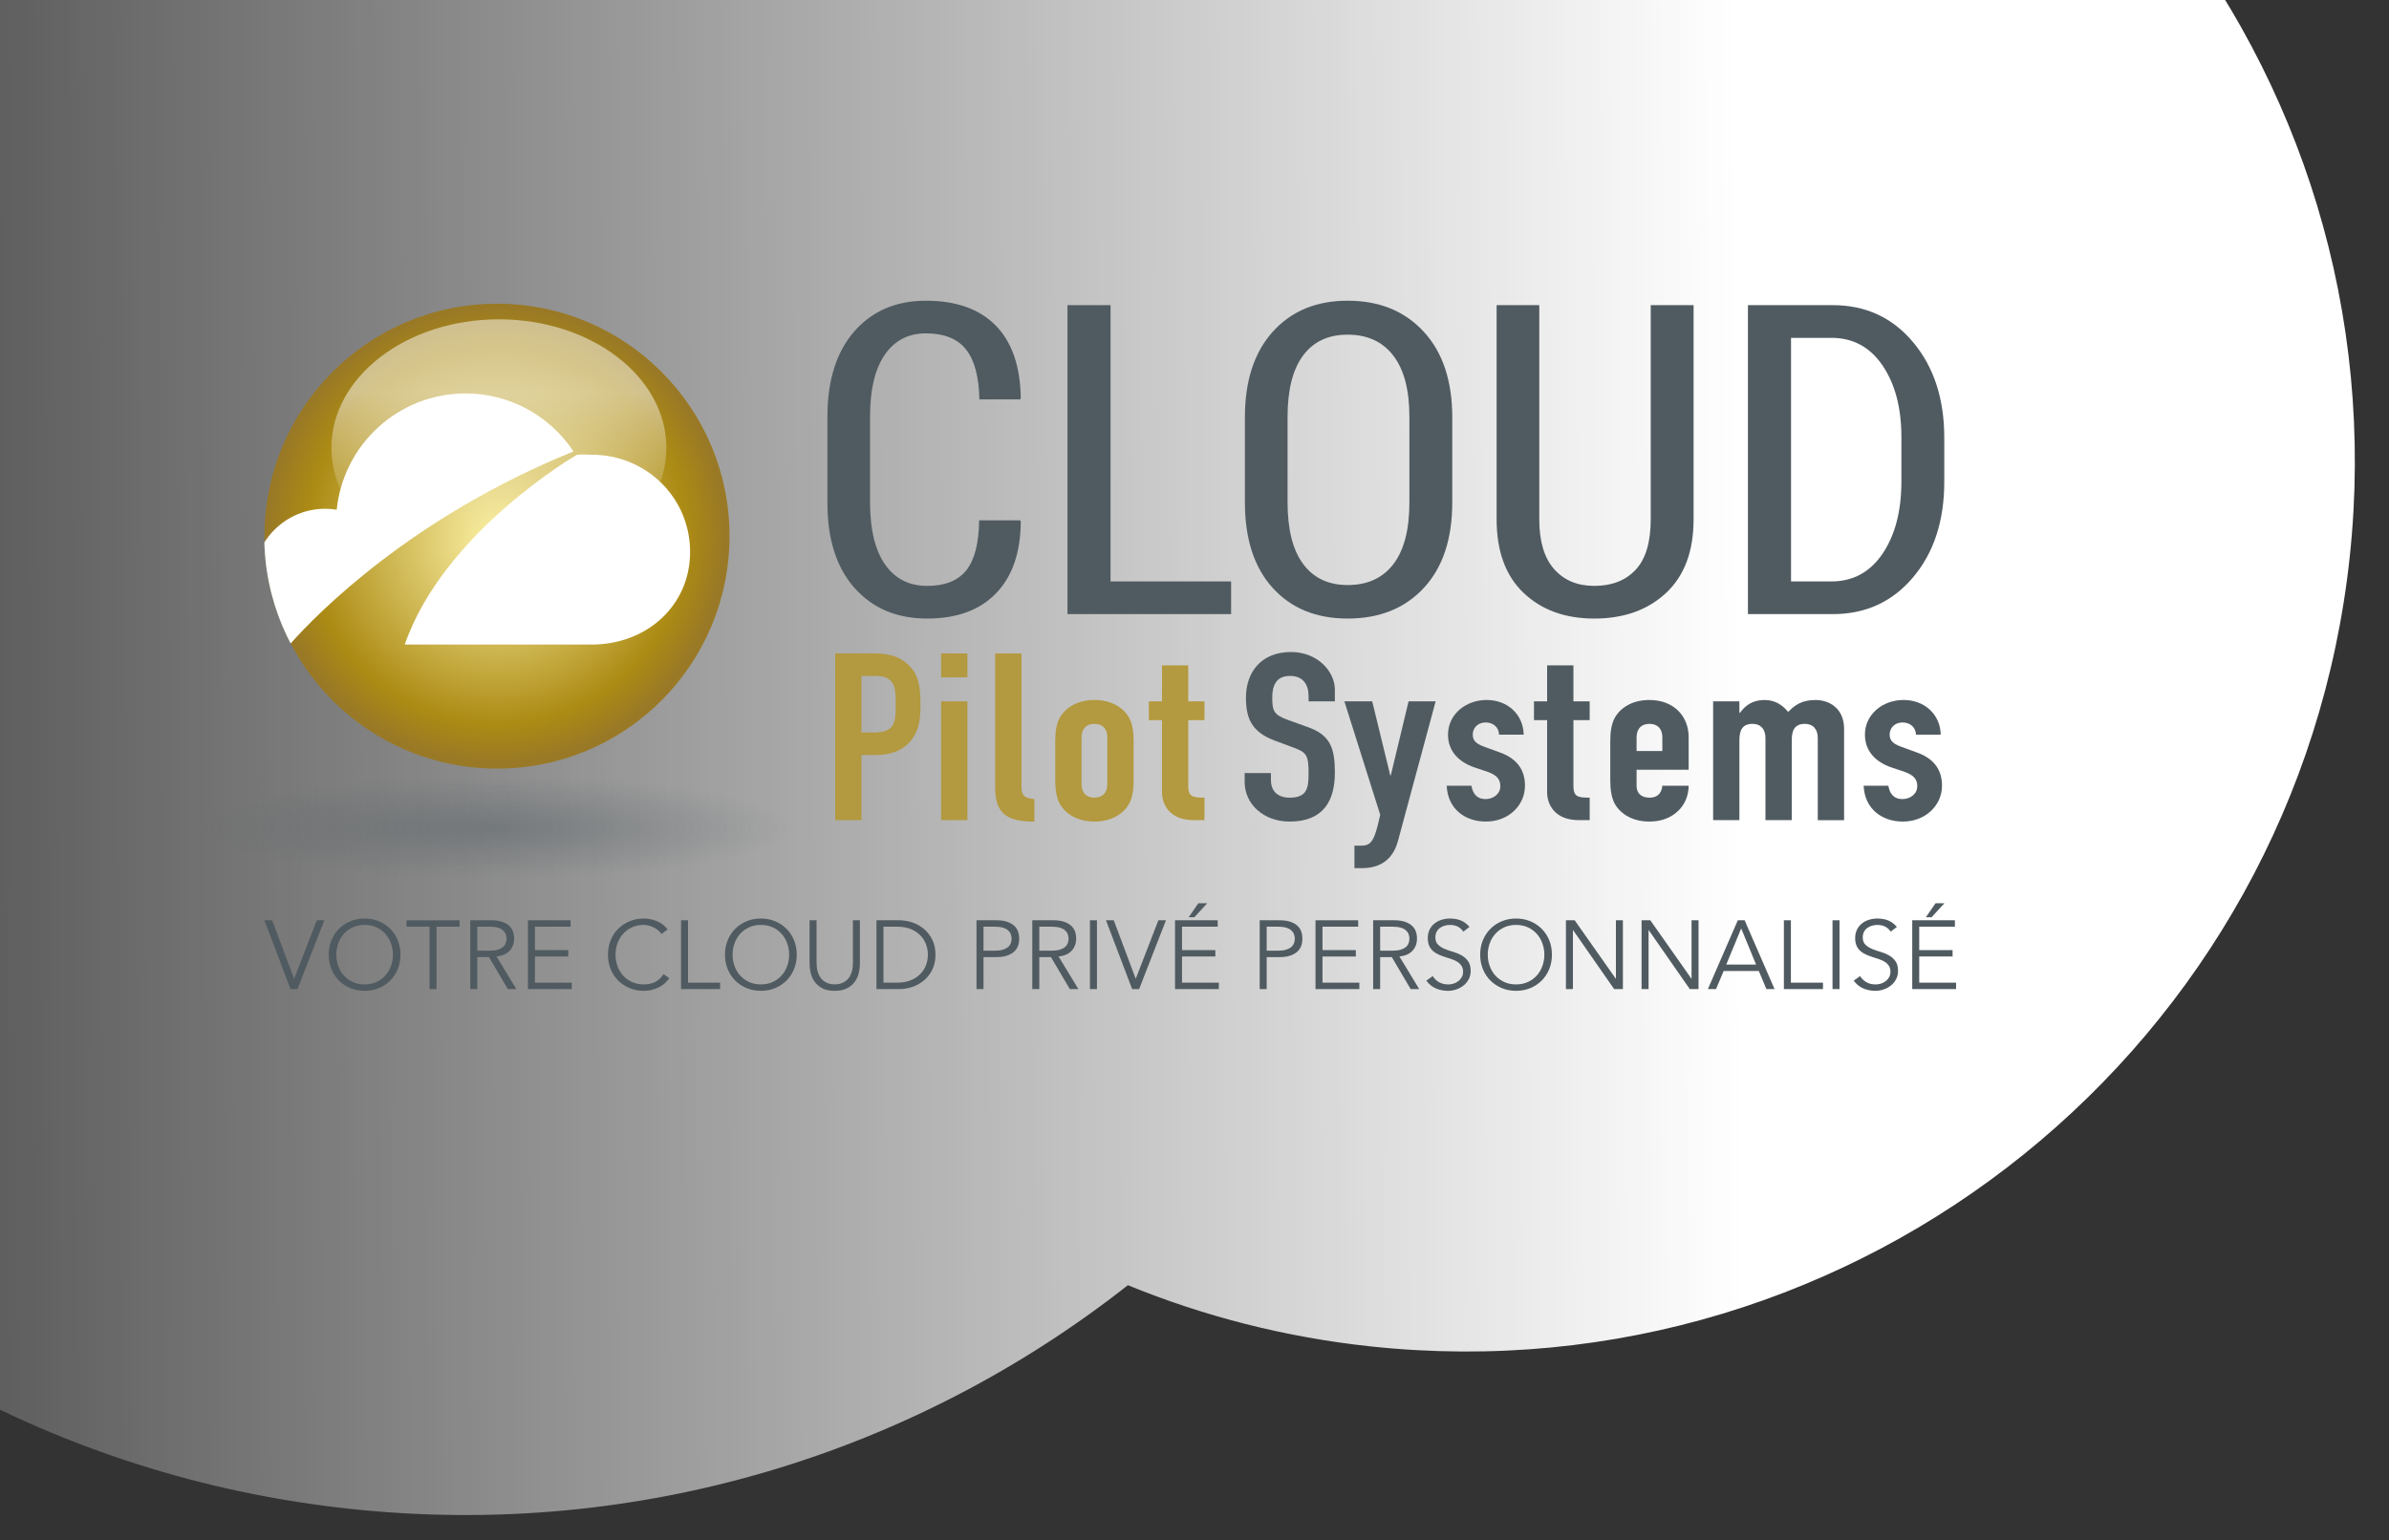 <?xml version="1.0" encoding="utf-8"?>
<!-- Generator: Adobe Illustrator 16.0.0, SVG Export Plug-In . SVG Version: 6.00 Build 0)  -->
<!DOCTYPE svg PUBLIC "-//W3C//DTD SVG 1.1//EN" "http://www.w3.org/Graphics/SVG/1.1/DTD/svg11.dtd">
<svg version="1.1" id="Calque_1" xmlns="http://www.w3.org/2000/svg" xmlns:xlink="http://www.w3.org/1999/xlink" x="0px" y="0px"
	 width="318.667px" height="205.5px" viewBox="0 0 318.667 205.5" enable-background="new 0 0 318.667 205.5" xml:space="preserve">
<rect x="0" y="0" width="318.667" height="205.5" fill="#333333" stroke="none"/>
<linearGradient id="SVGID_1_" gradientUnits="userSpaceOnUse" x1="231.594" y1="19.569" x2="-64.254" y2="21.598">
	<stop  offset="0" style="stop-color:#FFFFFF"/>
	<stop  offset="1" style="stop-color:#FFFFFF;stop-opacity:0"/>
</linearGradient>
<path fill="url(#SVGID_1_)" d="M208.07-56.298c-8.505-0.91-16.894-0.888-25.071-0.032c-0.556-52.849-40.605-98.093-94.451-103.85
	c-58.041-6.204-110.12,35.821-116.323,93.856c-0.508,4.759-0.687,9.478-0.565,14.135C-56.664-29.185-76.259,4.582-80.443,43.732
	C-88.85,122.362-31.92,192.92,46.709,201.323c38.683,4.136,75.404-7.55,103.74-29.844c10.119,4.143,20.982,6.948,32.401,8.169
	c65.149,6.965,123.616-40.2,130.581-105.36C320.395,9.134,273.22-49.334,208.07-56.298z"/>
<radialGradient id="SVGID_2_" cx="65.952" cy="133.491" r="39.928" gradientTransform="matrix(1 0 0 0.172 0 87.474)" gradientUnits="userSpaceOnUse">
	<stop  offset="0" style="stop-color:#505B61"/>
	<stop  offset="0.009" style="stop-color:#505B61;stop-opacity:0.991"/>
	<stop  offset="1" style="stop-color:#505B61;stop-opacity:0"/>
</radialGradient>
<ellipse opacity="0.4" fill="url(#SVGID_2_)" cx="65.952" cy="110.434" rx="55.569" ry="11.493"/>
<g>
	<path fill="#505B61" d="M39.219,130.568h0.026l3.008-7.78h1.011l-3.579,9.183h-0.933l-3.489-9.183H36.3L39.219,130.568z"/>
	<path fill="#505B61" d="M53.419,127.378c0,0.702-0.121,1.344-0.361,1.933c-0.244,0.588-0.578,1.094-1.006,1.522
		c-0.428,0.429-0.936,0.763-1.518,1.007c-0.584,0.242-1.217,0.362-1.899,0.362c-0.684,0-1.316-0.12-1.902-0.362
		c-0.582-0.244-1.088-0.578-1.517-1.007c-0.427-0.428-0.762-0.935-1.005-1.522c-0.242-0.589-0.361-1.231-0.361-1.933
		c0-0.701,0.119-1.344,0.361-1.932c0.243-0.587,0.578-1.095,1.005-1.523c0.429-0.428,0.935-0.763,1.517-1.005
		c0.585-0.242,1.218-0.363,1.902-0.363c0.682,0,1.315,0.121,1.899,0.363c0.583,0.243,1.09,0.577,1.518,1.005
		c0.428,0.428,0.762,0.936,1.006,1.523C53.298,126.034,53.419,126.678,53.419,127.378z M52.409,127.378
		c0-0.526-0.087-1.03-0.259-1.509c-0.175-0.48-0.422-0.903-0.747-1.265c-0.325-0.364-0.72-0.654-1.186-0.87
		c-0.467-0.215-0.994-0.325-1.582-0.325s-1.117,0.11-1.583,0.325c-0.466,0.216-0.864,0.506-1.188,0.87
		c-0.323,0.362-0.573,0.785-0.744,1.265c-0.173,0.479-0.26,0.983-0.26,1.509c0,0.528,0.087,1.032,0.26,1.51
		c0.171,0.48,0.421,0.902,0.744,1.265c0.323,0.364,0.722,0.652,1.188,0.869c0.466,0.216,0.995,0.325,1.583,0.325
		s1.115-0.109,1.582-0.325c0.466-0.217,0.861-0.505,1.186-0.869c0.324-0.363,0.572-0.785,0.747-1.265
		C52.322,128.41,52.409,127.906,52.409,127.378z"/>
	<path fill="#505B61" d="M58.231,131.971h-0.936v-8.326h-3.073v-0.856h7.081v0.856h-3.073V131.971z"/>
	<path fill="#505B61" d="M63.663,131.971H62.73v-9.183h2.828c0.933,0,1.671,0.204,2.211,0.609c0.54,0.407,0.811,1.021,0.811,1.843
		c0,0.639-0.201,1.177-0.604,1.614c-0.401,0.437-0.984,0.689-1.745,0.759l2.646,4.358h-1.141l-2.514-4.267h-1.558V131.971z
		 M63.663,126.848h1.66c0.416,0,0.768-0.044,1.057-0.13c0.29-0.085,0.52-0.202,0.693-0.345c0.174-0.142,0.3-0.31,0.377-0.504
		s0.117-0.405,0.117-0.629c0-0.216-0.04-0.423-0.117-0.618c-0.077-0.194-0.203-0.364-0.377-0.512
		c-0.173-0.147-0.403-0.261-0.693-0.343c-0.29-0.082-0.642-0.123-1.057-0.123h-1.66V126.848z"/>
	<path fill="#505B61" d="M71.352,131.113h4.917v0.858h-5.85v-9.183h5.692v0.856h-4.759v3.124h4.45v0.856h-4.45V131.113z"/>
	<path fill="#505B61" d="M89.276,130.518c-0.157,0.232-0.349,0.454-0.577,0.661c-0.23,0.207-0.49,0.387-0.786,0.537
		c-0.292,0.152-0.611,0.27-0.951,0.357c-0.343,0.085-0.705,0.129-1.084,0.129c-0.682,0-1.316-0.12-1.9-0.362
		c-0.583-0.244-1.088-0.578-1.517-1.007c-0.428-0.428-0.763-0.935-1.006-1.522c-0.241-0.589-0.362-1.231-0.362-1.933
		c0-0.701,0.121-1.344,0.362-1.932c0.243-0.587,0.578-1.095,1.006-1.523c0.428-0.428,0.934-0.763,1.517-1.005
		c0.583-0.242,1.218-0.363,1.9-0.363c0.571,0,1.141,0.113,1.712,0.338c0.571,0.223,1.059,0.596,1.466,1.114l-0.815,0.61
		c-0.097-0.147-0.227-0.294-0.391-0.44c-0.164-0.147-0.352-0.278-0.564-0.389c-0.21-0.113-0.439-0.204-0.681-0.273
		c-0.241-0.069-0.484-0.105-0.727-0.105c-0.588,0-1.115,0.11-1.582,0.325c-0.467,0.216-0.863,0.506-1.187,0.87
		c-0.323,0.362-0.572,0.785-0.746,1.265c-0.172,0.479-0.259,0.983-0.259,1.509c0,0.528,0.087,1.032,0.259,1.51
		c0.174,0.48,0.423,0.902,0.746,1.265c0.324,0.364,0.72,0.652,1.187,0.869c0.467,0.216,0.994,0.325,1.582,0.325
		c0.243,0,0.482-0.021,0.72-0.066c0.238-0.043,0.471-0.117,0.701-0.218c0.229-0.105,0.446-0.245,0.649-0.423
		c0.204-0.177,0.39-0.399,0.564-0.667L89.276,130.518z"/>
	<path fill="#505B61" d="M91.777,131.113h4.28v0.858h-5.214v-9.183h0.934V131.113z"/>
	<path fill="#505B61" d="M106.277,127.378c0,0.702-0.122,1.344-0.365,1.933c-0.24,0.588-0.576,1.094-1.004,1.522
		c-0.427,0.429-0.935,0.763-1.517,1.007c-0.585,0.242-1.218,0.362-1.9,0.362c-0.684,0-1.316-0.12-1.901-0.362
		c-0.583-0.244-1.089-0.578-1.517-1.007c-0.429-0.428-0.764-0.935-1.005-1.522c-0.242-0.589-0.363-1.231-0.363-1.933
		c0-0.701,0.121-1.344,0.363-1.932c0.241-0.587,0.576-1.095,1.005-1.523c0.427-0.428,0.934-0.763,1.517-1.005
		c0.585-0.242,1.218-0.363,1.901-0.363c0.682,0,1.315,0.121,1.9,0.363c0.583,0.243,1.09,0.577,1.517,1.005
		c0.428,0.428,0.764,0.936,1.004,1.523C106.155,126.034,106.277,126.678,106.277,127.378z M105.264,127.378
		c0-0.526-0.086-1.03-0.259-1.509c-0.174-0.48-0.423-0.903-0.746-1.265c-0.324-0.364-0.719-0.654-1.186-0.87
		c-0.467-0.215-0.995-0.325-1.582-0.325c-0.589,0-1.115,0.11-1.583,0.325c-0.467,0.216-0.863,0.506-1.187,0.87
		c-0.324,0.362-0.572,0.785-0.745,1.265c-0.172,0.479-0.26,0.983-0.26,1.509c0,0.528,0.088,1.032,0.26,1.51
		c0.173,0.48,0.421,0.902,0.745,1.265c0.324,0.364,0.72,0.652,1.187,0.869c0.468,0.216,0.993,0.325,1.583,0.325
		c0.587,0,1.114-0.109,1.582-0.325c0.467-0.217,0.862-0.505,1.186-0.869c0.323-0.363,0.572-0.785,0.746-1.265
		C105.178,128.41,105.264,127.906,105.264,127.378z"/>
	<path fill="#505B61" d="M114.706,128.545c0,0.382-0.045,0.787-0.137,1.213c-0.09,0.429-0.262,0.823-0.513,1.187
		c-0.251,0.364-0.594,0.663-1.029,0.903c-0.438,0.236-0.999,0.355-1.68,0.355c-0.693,0-1.254-0.119-1.687-0.355
		c-0.433-0.24-0.773-0.539-1.024-0.903c-0.251-0.364-0.421-0.757-0.512-1.187c-0.091-0.426-0.136-0.832-0.136-1.213v-5.757h0.934
		v5.654c0,0.44,0.043,0.819,0.129,1.135c0.087,0.316,0.201,0.582,0.343,0.797c0.143,0.215,0.304,0.388,0.48,0.512
		c0.178,0.125,0.354,0.222,0.532,0.292c0.176,0.069,0.347,0.114,0.512,0.136c0.164,0.021,0.306,0.033,0.428,0.033
		c0.111,0,0.252-0.012,0.421-0.033c0.168-0.022,0.341-0.067,0.519-0.136c0.177-0.07,0.354-0.167,0.53-0.292
		c0.178-0.124,0.338-0.296,0.481-0.512c0.143-0.216,0.257-0.481,0.344-0.797c0.086-0.316,0.129-0.695,0.129-1.135v-5.654h0.934
		V128.545z"/>
	<path fill="#505B61" d="M116.911,122.788h3.048c0.57,0,1.142,0.096,1.717,0.286c0.576,0.19,1.094,0.478,1.558,0.862
		c0.46,0.386,0.834,0.866,1.12,1.439c0.286,0.576,0.429,1.244,0.429,2.004c0,0.771-0.143,1.439-0.429,2.01
		c-0.286,0.571-0.66,1.05-1.12,1.434c-0.463,0.384-0.982,0.672-1.558,0.863c-0.575,0.189-1.147,0.286-1.717,0.286h-3.048V122.788z
		 M117.843,131.113h1.817c0.701,0,1.306-0.106,1.821-0.315c0.516-0.213,0.942-0.495,1.284-0.845c0.341-0.35,0.595-0.748,0.758-1.192
		c0.165-0.446,0.247-0.905,0.247-1.382c0-0.474-0.083-0.936-0.247-1.38c-0.163-0.445-0.417-0.844-0.758-1.194
		c-0.342-0.349-0.769-0.631-1.284-0.843c-0.515-0.21-1.12-0.316-1.821-0.316h-1.817V131.113z"/>
	<path fill="#505B61" d="M130.254,122.788h2.671c0.935,0,1.671,0.204,2.212,0.609c0.54,0.407,0.81,1.021,0.81,1.843
		c0,0.822-0.27,1.437-0.81,1.848c-0.542,0.411-1.278,0.616-2.212,0.616h-1.735v4.267h-0.936V122.788z M131.189,126.848h1.503
		c0.414,0,0.768-0.044,1.058-0.13c0.287-0.085,0.519-0.202,0.693-0.345c0.172-0.142,0.298-0.31,0.376-0.504
		c0.077-0.194,0.116-0.405,0.116-0.629c0-0.216-0.039-0.423-0.116-0.618c-0.079-0.194-0.204-0.364-0.376-0.512
		c-0.174-0.147-0.406-0.261-0.693-0.343c-0.29-0.082-0.644-0.123-1.058-0.123h-1.503V126.848z"/>
	<path fill="#505B61" d="M138.631,131.971h-0.934v-9.183h2.828c0.933,0,1.671,0.204,2.211,0.609c0.54,0.407,0.811,1.021,0.811,1.843
		c0,0.639-0.201,1.177-0.603,1.614c-0.402,0.437-0.984,0.689-1.746,0.759l2.646,4.358h-1.14l-2.516-4.267h-1.558V131.971z
		 M138.631,126.848h1.66c0.415,0,0.768-0.044,1.057-0.13c0.291-0.085,0.521-0.202,0.694-0.345c0.172-0.142,0.3-0.31,0.376-0.504
		c0.079-0.194,0.117-0.405,0.117-0.629c0-0.216-0.038-0.423-0.117-0.618c-0.076-0.194-0.204-0.364-0.376-0.512
		c-0.172-0.147-0.403-0.261-0.694-0.343c-0.289-0.082-0.642-0.123-1.057-0.123h-1.66V126.848z"/>
	<path fill="#505B61" d="M146.322,131.971h-0.935v-9.183h0.935V131.971z"/>
	<path fill="#505B61" d="M151.482,130.568h0.025l3.009-7.78h1.013l-3.581,9.183h-0.933l-3.488-9.183h1.037L151.482,130.568z"/>
	<path fill="#505B61" d="M157.668,131.113h4.916v0.858h-5.849v-9.183h5.693v0.856h-4.76v3.124h4.448v0.856h-4.448V131.113z
		 M159.315,122.387h-0.764l1.295-1.868h1.181L159.315,122.387z"/>
	<path fill="#505B61" d="M168.029,122.788h2.672c0.935,0,1.672,0.204,2.211,0.609c0.54,0.407,0.811,1.021,0.811,1.843
		c0,0.822-0.271,1.437-0.811,1.848c-0.54,0.411-1.277,0.616-2.211,0.616h-1.738v4.267h-0.934V122.788z M168.963,126.848h1.504
		c0.415,0,0.769-0.044,1.059-0.13c0.288-0.085,0.52-0.202,0.692-0.345c0.173-0.142,0.298-0.31,0.376-0.504
		c0.078-0.194,0.118-0.405,0.118-0.629c0-0.216-0.04-0.423-0.118-0.618c-0.079-0.194-0.203-0.364-0.376-0.512
		c-0.172-0.147-0.404-0.261-0.692-0.343c-0.29-0.082-0.644-0.123-1.059-0.123h-1.504V126.848z"/>
	<path fill="#505B61" d="M176.408,131.113h4.915v0.858h-5.849v-9.183h5.692v0.856h-4.759v3.124h4.447v0.856h-4.447V131.113z"/>
	<path fill="#505B61" d="M184.097,131.971h-0.935v-9.183h2.828c0.935,0,1.671,0.204,2.211,0.609
		c0.541,0.407,0.811,1.021,0.811,1.843c0,0.639-0.2,1.177-0.602,1.614c-0.402,0.437-0.984,0.689-1.746,0.759l2.646,4.358h-1.141
		l-2.515-4.267h-1.557V131.971z M184.097,126.848h1.659c0.416,0,0.77-0.044,1.059-0.13c0.288-0.085,0.519-0.202,0.692-0.345
		c0.172-0.142,0.299-0.31,0.376-0.504c0.079-0.194,0.118-0.405,0.118-0.629c0-0.216-0.039-0.423-0.118-0.618
		c-0.077-0.194-0.205-0.364-0.376-0.512c-0.174-0.147-0.404-0.261-0.692-0.343c-0.29-0.082-0.644-0.123-1.059-0.123h-1.659V126.848z
		"/>
	<path fill="#505B61" d="M195.196,124.307c-0.404-0.597-0.997-0.897-1.774-0.897c-0.243,0-0.48,0.035-0.714,0.098
		c-0.233,0.066-0.443,0.165-0.629,0.298c-0.186,0.135-0.335,0.308-0.448,0.52c-0.111,0.212-0.167,0.46-0.167,0.746
		c0,0.416,0.117,0.737,0.35,0.966c0.233,0.23,0.523,0.417,0.869,0.564c0.347,0.147,0.723,0.28,1.135,0.395
		c0.41,0.118,0.788,0.273,1.135,0.467c0.345,0.195,0.635,0.453,0.869,0.772c0.233,0.319,0.35,0.756,0.35,1.31
		c0,0.415-0.089,0.789-0.266,1.123c-0.178,0.331-0.411,0.611-0.701,0.836c-0.289,0.224-0.612,0.398-0.972,0.519
		c-0.359,0.121-0.72,0.181-1.084,0.181c-0.562,0-1.095-0.106-1.601-0.316c-0.506-0.213-0.937-0.56-1.291-1.045l0.856-0.609
		c0.198,0.336,0.474,0.607,0.828,0.81c0.353,0.206,0.771,0.306,1.254,0.306c0.231,0,0.464-0.037,0.696-0.111
		c0.234-0.073,0.443-0.181,0.629-0.324c0.185-0.143,0.336-0.318,0.458-0.526c0.122-0.207,0.183-0.444,0.183-0.714
		c0-0.319-0.067-0.584-0.203-0.796c-0.135-0.212-0.311-0.39-0.531-0.532c-0.221-0.143-0.472-0.262-0.753-0.356
		c-0.281-0.096-0.571-0.191-0.87-0.285c-0.297-0.096-0.587-0.203-0.869-0.325c-0.281-0.121-0.53-0.274-0.751-0.459
		c-0.221-0.186-0.399-0.419-0.533-0.702c-0.133-0.28-0.201-0.632-0.201-1.057c0-0.44,0.085-0.824,0.253-1.154
		c0.168-0.328,0.394-0.601,0.675-0.816c0.28-0.217,0.598-0.376,0.951-0.481c0.354-0.104,0.719-0.155,1.091-0.155
		c0.518,0,0.989,0.082,1.413,0.245c0.423,0.166,0.817,0.455,1.18,0.871L195.196,124.307z"/>
	<path fill="#505B61" d="M207.01,127.378c0,0.702-0.12,1.344-0.362,1.933c-0.241,0.588-0.576,1.094-1.004,1.522
		c-0.429,0.429-0.935,0.763-1.517,1.007c-0.585,0.242-1.219,0.362-1.901,0.362c-0.683,0-1.316-0.12-1.9-0.362
		c-0.583-0.244-1.09-0.578-1.519-1.007c-0.426-0.428-0.762-0.935-1.003-1.522c-0.243-0.589-0.364-1.231-0.364-1.933
		c0-0.701,0.121-1.344,0.364-1.932c0.241-0.587,0.577-1.095,1.003-1.523c0.429-0.428,0.936-0.763,1.519-1.005
		c0.584-0.242,1.217-0.363,1.9-0.363c0.682,0,1.316,0.121,1.901,0.363c0.582,0.243,1.088,0.577,1.517,1.005
		c0.428,0.428,0.763,0.936,1.004,1.523C206.89,126.034,207.01,126.678,207.01,127.378z M206,127.378c0-0.526-0.087-1.03-0.26-1.509
		c-0.173-0.48-0.422-0.903-0.746-1.265c-0.324-0.364-0.719-0.654-1.186-0.87c-0.468-0.215-0.995-0.325-1.582-0.325
		c-0.588,0-1.116,0.11-1.582,0.325c-0.467,0.216-0.863,0.506-1.187,0.87c-0.324,0.362-0.573,0.785-0.747,1.265
		c-0.172,0.479-0.258,0.983-0.258,1.509c0,0.528,0.086,1.032,0.258,1.51c0.174,0.48,0.423,0.902,0.747,1.265
		c0.324,0.364,0.72,0.652,1.187,0.869c0.466,0.216,0.994,0.325,1.582,0.325c0.587,0,1.114-0.109,1.582-0.325
		c0.467-0.217,0.862-0.505,1.186-0.869c0.324-0.363,0.573-0.785,0.746-1.265C205.913,128.41,206,127.906,206,127.378z"/>
	<path fill="#505B61" d="M215.518,130.568h0.027v-7.78h0.931v9.183h-1.166l-5.473-7.86h-0.026v7.86h-0.934v-9.183h1.168
		L215.518,130.568z"/>
	<path fill="#505B61" d="M225.607,130.568h0.028v-7.78h0.932v9.183H225.4l-5.474-7.86h-0.024v7.86h-0.936v-9.183h1.169
		L225.607,130.568z"/>
	<path fill="#505B61" d="M228.9,131.971h-1.088l3.994-9.183h0.908l3.994,9.183h-1.088l-1.013-2.413h-4.693L228.9,131.971z
		 M230.263,128.702h3.981l-1.986-4.825L230.263,128.702z"/>
	<path fill="#505B61" d="M238.886,131.113h4.28v0.858h-5.215v-9.183h0.935V131.113z"/>
	<path fill="#505B61" d="M245.371,131.971h-0.934v-9.183h0.934V131.971z"/>
	<path fill="#505B61" d="M252.204,124.307c-0.406-0.597-0.997-0.897-1.776-0.897c-0.243,0-0.479,0.035-0.712,0.098
		c-0.234,0.066-0.443,0.165-0.63,0.298c-0.186,0.135-0.335,0.308-0.446,0.52c-0.113,0.212-0.17,0.46-0.17,0.746
		c0,0.416,0.118,0.737,0.35,0.966c0.234,0.23,0.524,0.417,0.87,0.564c0.345,0.147,0.723,0.28,1.134,0.395
		c0.41,0.118,0.79,0.273,1.135,0.467c0.345,0.195,0.635,0.453,0.868,0.772c0.234,0.319,0.351,0.756,0.351,1.31
		c0,0.415-0.089,0.789-0.266,1.123c-0.178,0.331-0.41,0.611-0.7,0.836c-0.29,0.224-0.614,0.398-0.972,0.519
		c-0.358,0.121-0.721,0.181-1.084,0.181c-0.562,0-1.096-0.106-1.601-0.316c-0.505-0.213-0.937-0.56-1.29-1.045l0.853-0.609
		c0.2,0.336,0.477,0.607,0.829,0.81c0.354,0.206,0.771,0.306,1.254,0.306c0.234,0,0.466-0.037,0.698-0.111
		c0.233-0.073,0.442-0.181,0.627-0.324s0.339-0.318,0.458-0.526c0.121-0.207,0.181-0.444,0.181-0.714c0-0.319-0.066-0.584-0.2-0.796
		c-0.134-0.212-0.312-0.39-0.531-0.532c-0.22-0.143-0.471-0.262-0.752-0.356c-0.281-0.096-0.571-0.191-0.869-0.285
		c-0.3-0.096-0.588-0.203-0.869-0.325c-0.283-0.121-0.531-0.274-0.753-0.459c-0.218-0.186-0.396-0.419-0.53-0.702
		c-0.136-0.28-0.203-0.632-0.203-1.057c0-0.44,0.085-0.824,0.256-1.154c0.167-0.328,0.391-0.601,0.672-0.816
		c0.281-0.217,0.6-0.376,0.953-0.481c0.355-0.104,0.717-0.155,1.09-0.155c0.519,0,0.99,0.082,1.414,0.245
		c0.422,0.166,0.817,0.455,1.18,0.871L252.204,124.307z"/>
	<path fill="#505B61" d="M256.004,131.113h4.917v0.858h-5.849v-9.183h5.691v0.856h-4.759v3.124h4.449v0.856h-4.449V131.113z
		 M257.651,122.387h-0.765l1.296-1.868h1.181L257.651,122.387z"/>
</g>
<g>
	<g>
		<path fill="#B3993F" d="M111.405,87.184h5.262c1.923,0,3.333,0.403,4.535,1.56c1.205,1.158,1.584,2.565,1.584,5.215
			c0,1.938-0.172,3.25-0.997,4.468c-0.963,1.439-2.509,2.314-5.089,2.314h-1.787v8.688h-3.508V87.184z M114.913,97.736h1.687
			c2.854,0,2.884-1.529,2.884-3.749c0-2.085,0-3.804-2.748-3.804h-1.823V97.736z"/>
		<path fill="#B3993F" d="M125.536,87.184h3.506v3.187h-3.506V87.184z M125.536,93.581h3.506v15.849h-3.506V93.581z"/>
		<path fill="#B3993F" d="M132.748,87.184h3.509v17.775c0,1.188,0.378,1.532,1.718,1.659v3c-3.231,0-5.227-0.75-5.227-4.443V87.184z
			"/>
		<path fill="#B3993F" d="M140.759,98.896c0-1.283,0.172-2.408,0.654-3.217c0.824-1.376,2.441-2.284,4.574-2.284
			c2.131,0,3.745,0.908,4.574,2.284c0.48,0.809,0.651,1.934,0.651,3.217v5.218c0,1.282-0.17,2.409-0.651,3.221
			c-0.829,1.375-2.442,2.283-4.574,2.283c-2.133,0-3.75-0.909-4.574-2.283c-0.482-0.812-0.654-1.939-0.654-3.221V98.896z
			 M144.266,104.617c0,1.188,0.654,1.811,1.721,1.811c1.063,0,1.719-0.624,1.719-1.811v-6.222c0-1.187-0.656-1.813-1.719-1.813
			c-1.067,0-1.721,0.626-1.721,1.813V104.617z"/>
		<path fill="#B3993F" d="M154.996,88.775h3.505v4.805h2.16v2.503h-2.16v8.779c0,1.474,0.617,1.565,2.16,1.565v3.002h-1.439
			c-3.162,0-4.225-2.034-4.225-3.721v-9.625h-1.755v-2.503h1.755V88.775z"/>
	</g>
	<path fill="#505B61" d="M178.055,93.581h-3.505v-0.711c0-1.469-0.69-2.686-2.477-2.686c-1.924,0-2.369,1.408-2.369,2.873
		c0,1.713,0.168,2.305,1.994,2.965l2.678,0.966c3.097,1.063,3.68,2.842,3.68,6.095c0,3.752-1.513,6.536-6.048,6.536
		c-3.406,0-5.984-2.283-5.984-5.283v-1.192h3.505v1.001c0,1.16,0.69,2.284,2.479,2.284c2.369,0,2.543-1.283,2.543-3.315
		c0-2.372-0.308-2.746-2.029-3.372l-2.509-0.938c-3.024-1.126-3.817-2.938-3.817-5.711c0-3.375,1.995-6.097,6.019-6.097
		c3.505,0,5.842,2.565,5.842,5.033V93.581z"/>
	<path fill="#505B61" d="M183.041,93.581l2.405,9.875h0.07l2.372-9.875h3.611l-5.019,18.599c-0.76,2.845-2.753,3.656-4.848,3.656
		h-0.964v-2.999h0.791c1.411,0,1.856-0.439,2.646-4.127l-4.778-15.129H183.041z"/>
	<path fill="#505B61" d="M199.958,98.022c-0.038-1.064-0.861-1.626-1.792-1.626c-1.099,0-1.719,0.783-1.719,1.596
		c0,0.588,0.175,1.154,1.481,1.623l2.062,0.752c2.6,0.906,3.424,2.592,3.424,4.468c0,2.625-2.186,4.784-5.211,4.784
		c-2.753,0-5.09-1.661-5.229-4.784h3.303c0.139,0.875,0.584,1.783,1.889,1.783c0.998,0,1.96-0.659,1.96-1.719
		c0-0.878-0.412-1.473-1.75-1.94l-1.686-0.562c-2.201-0.75-3.542-2.251-3.542-4.375c0-2.689,2.34-4.627,5.156-4.627
		c2.853,0,4.903,1.999,4.938,4.627H199.958z"/>
	<path fill="#505B61" d="M206.371,88.775h3.507v4.805h2.167v2.503h-2.167v8.779c0,1.474,0.618,1.565,2.167,1.565v3.002h-1.446
		c-3.163,0-4.229-2.034-4.229-3.721v-9.625h-1.755v-2.503h1.755V88.775z"/>
	<path fill="#505B61" d="M218.302,102.708v2.155c0,1.002,0.652,1.565,1.716,1.565c1.343,0,1.651-0.903,1.721-1.593h3.508
		c0,1.312-0.518,2.53-1.412,3.375c-0.927,0.876-2.197,1.409-3.817,1.409c-2.131,0-3.746-0.909-4.572-2.283
		c-0.48-0.812-0.652-1.939-0.652-3.221v-5.218c0-1.283,0.171-2.408,0.652-3.217c0.826-1.376,2.441-2.284,4.572-2.284
		c3.234,0,5.229,2.157,5.229,4.939v4.373H218.302z M218.302,100.21h3.437v-1.815c0-1.187-0.656-1.813-1.721-1.813
		c-1.064,0-1.716,0.626-1.716,1.813V100.21z"/>
	<path fill="#505B61" d="M228.511,93.581h3.505v1.533h0.073c0.723-0.998,1.685-1.718,3.3-1.718c1.51,0,2.509,0.813,3.128,1.596
		c0.862-0.875,1.788-1.596,3.646-1.596c1.754,0,3.82,1.029,3.82,3.875v12.16h-3.511V98.46c0-1.155-0.619-1.878-1.72-1.878
		c-1.306,0-1.752,0.782-1.752,2.188v10.659h-3.508V98.46c0-1.155-0.618-1.878-1.717-1.878c-1.311,0-1.758,0.782-1.758,2.188v10.659
		h-3.505V93.581z"/>
	<path fill="#505B61" d="M255.571,98.022c-0.038-1.064-0.862-1.626-1.792-1.626c-1.098,0-1.717,0.783-1.717,1.596
		c0,0.588,0.172,1.154,1.48,1.623l2.063,0.752c2.612,0.906,3.437,2.592,3.437,4.468c0,2.625-2.201,4.784-5.225,4.784
		c-2.751,0-5.091-1.661-5.227-4.784h3.299c0.135,0.875,0.584,1.783,1.889,1.783c1,0,1.964-0.659,1.964-1.719
		c0-0.878-0.413-1.473-1.754-1.94l-1.685-0.562c-2.199-0.75-3.541-2.251-3.541-4.375c0-2.689,2.335-4.627,5.155-4.627
		c2.854,0,4.917,1.999,4.954,4.627H255.571z"/>
</g>
<g>
	<path fill="#505B61" d="M136.074,69.424l0.085,0.17c-0.019,4.115-1.114,7.3-3.285,9.556c-2.17,2.255-5.237,3.381-9.201,3.381
		c-4.04,0-7.267-1.358-9.682-4.075c-2.417-2.719-3.624-6.512-3.624-11.382V55.636c0-4.869,1.193-8.672,3.58-11.409
		c2.389-2.736,5.573-4.104,9.557-4.104c4.038,0,7.143,1.104,9.315,3.312c2.169,2.208,3.283,5.435,3.34,9.682l-0.085,0.171h-5.437
		c-0.056-3.021-0.651-5.243-1.784-6.668c-1.132-1.424-2.916-2.138-5.35-2.138c-2.361,0-4.189,0.956-5.494,2.864
		c-1.302,1.911-1.953,4.632-1.953,8.167v11.544c0,3.592,0.665,6.343,1.996,8.253c1.33,1.909,3.203,2.863,5.619,2.863
		c2.379,0,4.121-0.693,5.224-2.081c1.104-1.387,1.676-3.61,1.713-6.668H136.074z"/>
	<path fill="#505B61" d="M148.135,77.578h16.082v4.36h-21.829V40.716h5.748V77.578z"/>
	<path fill="#505B61" d="M193.717,67.017c0,4.889-1.264,8.697-3.794,11.425c-2.529,2.729-5.917,4.09-10.164,4.09
		c-4.19,0-7.522-1.361-9.994-4.09c-2.474-2.728-3.709-6.537-3.709-11.425V55.693c0-4.87,1.241-8.683,3.723-11.438
		c2.482-2.755,5.809-4.133,9.98-4.133c4.229,0,7.611,1.377,10.149,4.133c2.54,2.756,3.809,6.568,3.809,11.438V67.017z
		 M187.998,55.607c0-3.584-0.718-6.307-2.152-8.167c-1.435-1.858-3.464-2.789-6.087-2.789c-2.586,0-4.567,0.931-5.945,2.789
		c-1.378,1.859-2.067,4.582-2.067,8.167v11.41c0,3.625,0.694,6.372,2.081,8.24c1.387,1.868,3.364,2.803,5.931,2.803
		c2.643,0,4.676-0.93,6.102-2.788c1.425-1.859,2.138-4.61,2.138-8.255V55.607z"/>
	<path fill="#505B61" d="M225.907,40.716v28.567c0,4.266-1.222,7.541-3.666,9.824c-2.444,2.285-5.639,3.425-9.584,3.425
		c-3.888,0-7.031-1.141-9.428-3.425c-2.398-2.283-3.596-5.558-3.596-9.824V40.716h5.69v28.567c0,2.945,0.66,5.162,1.982,6.653
		c1.321,1.491,3.104,2.236,5.351,2.236c2.341,0,4.181-0.717,5.521-2.152c1.34-1.433,2.012-3.68,2.012-6.738V40.716H225.907z"/>
	<path fill="#505B61" d="M233.157,81.938V40.716h11.325c4.378,0,7.952,1.652,10.716,4.955c2.764,3.303,4.147,7.55,4.147,12.741v5.86
		c0,5.21-1.383,9.457-4.147,12.741c-2.764,3.284-6.337,4.926-10.716,4.926H233.157z M238.904,45.076v32.502h5.379
		c2.889,0,5.167-1.238,6.837-3.714c1.67-2.477,2.506-5.683,2.506-9.615v-5.927c0-3.896-0.836-7.076-2.506-9.544
		c-1.67-2.467-3.948-3.701-6.837-3.701H238.904z"/>
</g>
<g>
	<radialGradient id="SVGID_3_" cx="66.209" cy="71.348" r="30.418" fx="66.615" fy="72.181" gradientUnits="userSpaceOnUse">
		<stop  offset="0" style="stop-color:#FDF3A8"/>
		<stop  offset="0.828" style="stop-color:#AC8B14"/>
		<stop  offset="1" style="stop-color:#997925"/>
	</radialGradient>
	<path fill="url(#SVGID_3_)" d="M97.31,71.531c0,17.132-13.874,31.022-31.005,31.022c-17.134,0-31.025-13.89-31.025-31.022
		c0-17.117,13.892-31.006,31.025-31.006C83.436,40.525,97.31,54.414,97.31,71.531z"/>
	<linearGradient id="SVGID_4_" gradientUnits="userSpaceOnUse" x1="66.547" y1="52.525" x2="66.547" y2="70.483">
		<stop  offset="0" style="stop-color:#FFFFFF;stop-opacity:0.5"/>
		<stop  offset="1" style="stop-color:#FFFFFF;stop-opacity:0"/>
	</linearGradient>
	<path fill="url(#SVGID_4_)" d="M44.21,59.741c0-9.455,10.002-17.134,22.337-17.134c12.337,0,22.337,7.68,22.337,17.134
		c0,9.473-10,17.151-22.337,17.151C54.212,76.892,44.21,69.214,44.21,59.741z"/>
</g>
<g>
	<defs>
		<path id="SVGID_5_" d="M97.212,71.507c0,17.116-13.861,30.991-30.971,30.991c-17.12,0-30.993-13.875-30.993-30.991
			c0-17.099,13.873-30.976,30.993-30.976C83.351,40.531,97.212,54.408,97.212,71.507z"/>
	</defs>
	<clipPath id="SVGID_6_">
		<use xlink:href="#SVGID_5_"  overflow="visible"/>
	</clipPath>
	<g id="XMLID_89_" clip-path="url(#SVGID_6_)">
		<path id="XMLID_91_" fill="#FFFFFF" d="M76.496,60.234c-3.091-4.664-8.388-7.739-14.401-7.739c-8.946,0-16.302,6.802-17.18,15.513
			c-0.5-0.081-1.016-0.124-1.543-0.124c-5.283,0-9.568,4.286-9.568,9.572c0,3.618,2.008,6.764,4.97,8.393
			C42.286,81.903,54.906,68.979,76.496,60.234z"/>
		<path id="XMLID_90_" fill="#FFFFFF" d="M92.052,73.639c0-7.242-5.868-12.966-13.105-12.966c-0.679,0-1.343-0.087-1.993,0.01
			C76.942,60.662,59.166,71,53.991,86h24.957C86.185,86,92.052,80.874,92.052,73.639z"/>
	</g>
</g>
<rect x="61.667" y="-309" fill="#2D2E83" width="30" height="41.333"/>
</svg>
